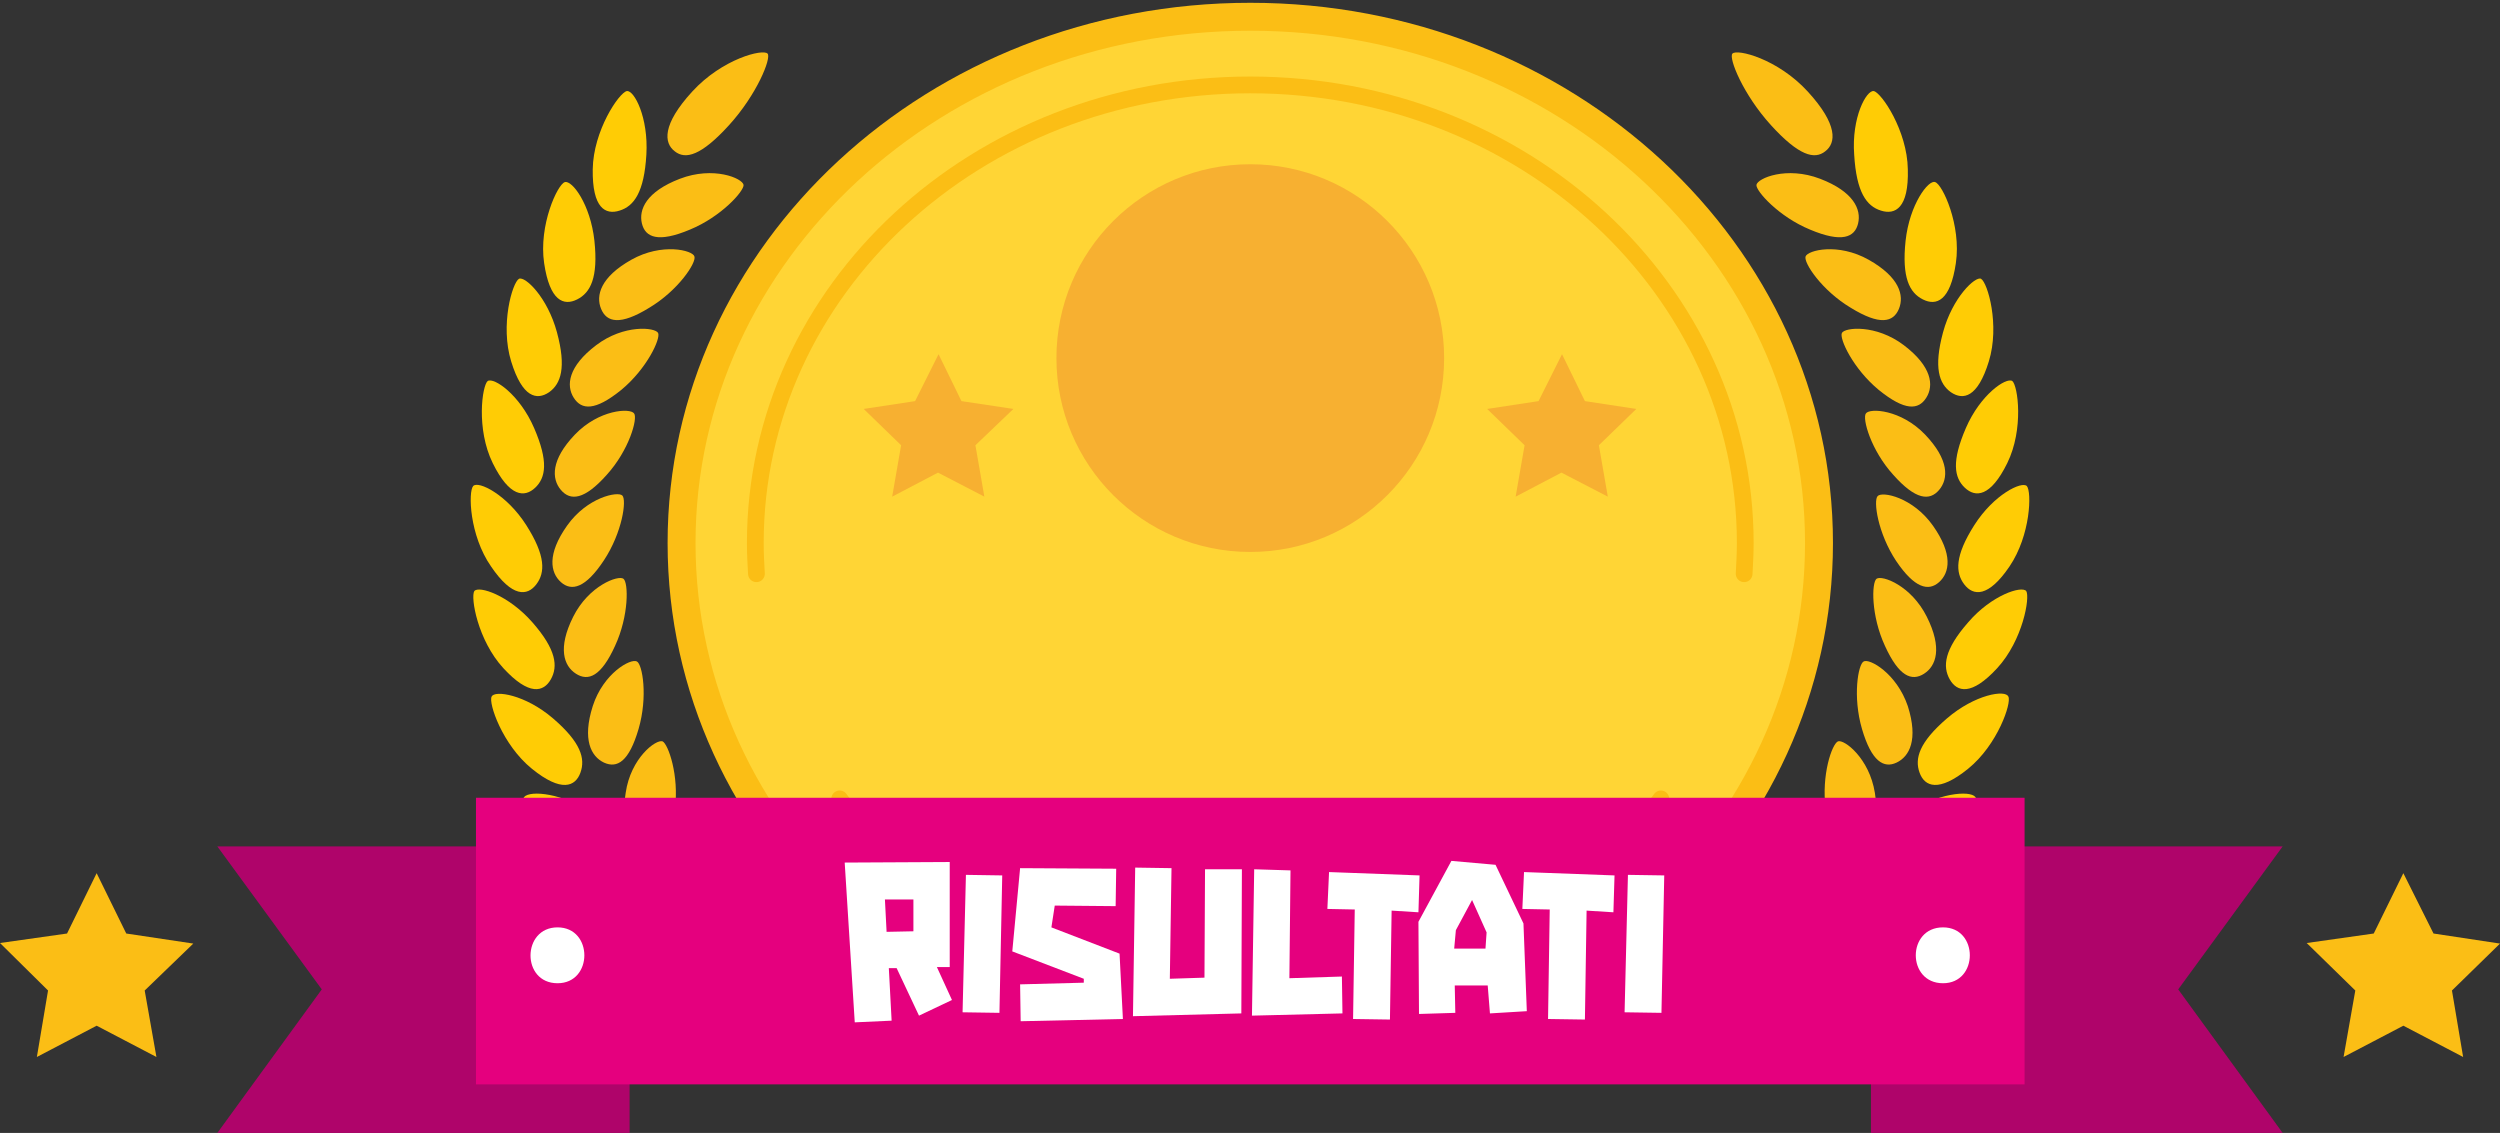 <?xml version="1.0" encoding="utf-8"?>
<!-- Generator: Adobe Illustrator 24.1.1, SVG Export Plug-In . SVG Version: 6.00 Build 0)  -->
<svg version="1.1" id="Layer_1" xmlns="http://www.w3.org/2000/svg" xmlns:xlink="http://www.w3.org/1999/xlink" x="0px" y="0px"
	 viewBox="0 0 447.5 202.8" style="enable-background:new 0 0 447.5 202.8;" xml:space="preserve">
<rect x="0" y="0" width="447.5" height="202.8" fill="#333333" stroke="none"/>
<style type="text/css">
	.st0{fill:#FBBE15;}
	.st1{fill:#FFCC05;}
	.st2{fill:#FFD535;stroke:#FBBE15;stroke-width:5;stroke-miterlimit:10;}
	.st3{fill:none;stroke:#FBBE15;stroke-width:3;stroke-linecap:round;stroke-linejoin:round;stroke-miterlimit:10;}
	.st4{fill:#F7B031;}
	.st5{fill:#AF046A;}
	.st6{fill:#E5007E;}
	.st7{fill:#FFFFFF;}
	.st8{fill:none;}
</style>
<g>
	<g>
		<g>
			<g>
				<g>
					<g>
						<path class="st0" d="M130.5,22.4c-5,5.5-7.8,6.2-9.7,4.7c-2-1.5-2.3-4.8,3.1-10.7s12.7-7.7,13.5-6.8
							C138.1,10.4,135.5,16.9,130.5,22.4z"/>
						<path class="st1" d="M115.7,27.7c-0.4,6.7-2.2,9.2-4.8,10c-2.5,0.8-4.9-0.4-4.8-7.4c0.1-6.9,4.7-13.7,6.1-14
							C113.5,16.1,116.1,21,115.7,27.7z"/>
						<path class="st0" d="M121.7,32c-6,2.3-7.4,5.5-6.8,8s2.9,3.5,8.6,1.1c5.6-2.3,9.7-6.9,9.6-8C132.9,31.9,127.7,29.7,121.7,32z"
							/>
						<path class="st1" d="M106.4,43.1c0.7,6.6-0.7,9.3-3.1,10.5s-4.9,0.3-5.9-6.5s2.4-14.1,3.7-14.5S105.7,36.6,106.4,43.1z"/>
						<path class="st0" d="M113,46.5c-5.5,3.1-6.4,6.4-5.4,8.8c1,2.4,3.4,3,8.6-0.2c5.2-3.1,8.5-8.1,8.1-9.2
							C124,44.8,118.5,43.4,113,46.5z"/>
						<path class="st1" d="M99.7,59.5c1.7,6.3,0.7,9.2-1.4,10.7c-2.2,1.5-4.8,1-6.8-5.5s0.2-14.1,1.4-14.8
							C94,49.4,98,53.2,99.7,59.5z"/>
						<path class="st0" d="M106.7,61.8c-5,3.8-5.4,7.2-4,9.4s3.8,2.4,8.5-1.4c4.6-3.8,7.1-9.2,6.6-10.2
							C117.3,58.6,111.7,58,106.7,61.8z"/>
						<path class="st1" d="M95.6,76.6c2.6,6,2.1,8.9,0.2,10.7c-1.9,1.8-4.6,1.7-7.6-4.4S86.3,69,87.3,68.2
							C88.4,67.5,93,70.6,95.6,76.6z"/>
						<path class="st0" d="M102.9,77.8c-4.3,4.5-4.2,7.9-2.5,9.9s4.2,1.8,8.2-2.7c4-4.4,5.6-10.1,4.9-11
							C112.8,73,107.2,73.3,102.9,77.8z"/>
						<path class="st1" d="M94.2,94c3.5,5.5,3.4,8.5,1.8,10.6s-4.3,2.4-8.1-3.2C84,95.8,83.8,88,84.7,87S90.7,88.5,94.2,94z"/>
						<path class="st0" d="M101.5,94.1c-3.6,5.1-3,8.4-1.1,10.1s4.4,1.1,7.7-3.9s4.1-10.8,3.3-11.6C110.6,87.9,105.1,89,101.5,94.1z
							"/>
						<path class="st1" d="M95.3,111.4c4.3,4.9,4.6,7.9,3.3,10.2c-1.3,2.3-3.9,3-8.5-2s-5.9-12.7-5.2-13.8
							C85.7,104.8,91,106.5,95.3,111.4z"/>
						<path class="st0" d="M102.6,110.4c-2.8,5.6-1.7,8.8,0.5,10.2c2.2,1.4,4.5,0.5,7-5c2.5-5.4,2.4-11.3,1.5-12
							S105.4,104.8,102.6,110.4z"/>
						<path class="st1" d="M99,128.6c5,4.3,5.8,7.2,4.9,9.7s-3.4,3.6-8.7-0.7c-5.3-4.3-7.8-11.8-7.2-12.9
							C88.5,123.5,94,124.3,99,128.6z"/>
						<path class="st0" d="M106.1,126.4c-1.9,6-0.3,9,2,10.1c2.4,1.1,4.5-0.2,6.2-6c1.7-5.8,0.7-11.6-0.3-12.1
							C112.9,117.8,108,120.5,106.1,126.4z"/>
						<path class="st1" d="M105.3,145.1c5.6,3.5,6.9,6.3,6.4,9c-0.5,2.6-2.8,4.1-8.8,0.6s-9.6-10.6-9.2-11.8
							C94.1,141.5,99.7,141.6,105.3,145.1z"/>
						<path class="st0" d="M112,141.9c-1,6.2,1.1,9.1,3.6,9.8s4.4-0.9,5.2-6.9s-1.2-11.6-2.2-12.1
							C117.4,132.3,112.9,135.7,112,141.9z"/>
						<path class="st1" d="M114.2,160.6c6.1,2.7,7.9,5.3,7.8,8s-2.1,4.5-8.6,1.9s-11.2-9.2-11-10.5
							C102.5,158.8,108.1,157.9,114.2,160.6z"/>
						<path class="st0" d="M120.3,156.5c0,6.4,2.6,8.9,5.2,9.3c2.6,0.4,4.3-1.5,4-7.7s-3.1-11.5-4.2-11.8
							C124.1,146.1,120.3,150.1,120.3,156.5z"/>
						<path class="st1" d="M125.7,175c6.6,1.8,8.9,4.2,9.3,6.9c0.4,2.7-1.3,4.8-8.3,3.2c-7-1.7-12.8-7.6-12.9-8.9
							C113.7,174.8,119.1,173.1,125.7,175z"/>
						<path class="st0" d="M131.1,169.9c1.2,6.4,4.2,8.6,6.9,8.6s4-2.2,2.6-8.3s-5.1-11.1-6.3-11.2
							C133.1,158.9,129.9,163.5,131.1,169.9z"/>
					</g>
				</g>
				<g>
					<g>
						<path class="st0" d="M317,22.4c5,5.5,7.8,6.2,9.7,4.7c2-1.5,2.3-4.8-3.1-10.7s-12.7-7.7-13.5-6.8
							C309.4,10.4,312,16.9,317,22.4z"/>
						<path class="st1" d="M331.9,27.7c0.4,6.7,2.2,9.2,4.8,10c2.5,0.8,5-0.4,4.8-7.4c-0.1-6.9-4.7-13.7-6.1-14
							C334.1,16.1,331.4,21,331.9,27.7z"/>
						<path class="st0" d="M325.8,32c6,2.3,7.4,5.5,6.8,8s-2.9,3.5-8.6,1.1c-5.6-2.3-9.7-6.9-9.6-8C314.6,31.9,319.8,29.7,325.8,32z
							"/>
						<path class="st1" d="M341.1,43.1c-0.7,6.6,0.7,9.3,3.1,10.5s4.9,0.3,5.9-6.5s-2.4-14.1-3.7-14.5
							C345.2,32.1,341.8,36.6,341.1,43.1z"/>
						<path class="st0" d="M334.5,46.5c5.5,3.1,6.4,6.4,5.4,8.8c-1,2.4-3.4,3-8.6-0.2c-5.2-3.1-8.5-8.1-8.1-9.2
							C323.6,44.8,329,43.4,334.5,46.5z"/>
						<path class="st1" d="M347.8,59.5c-1.7,6.3-0.7,9.2,1.4,10.7c2.2,1.5,4.8,1,6.8-5.5s-0.2-14.1-1.4-14.8
							C353.6,49.4,349.5,53.2,347.8,59.5z"/>
						<path class="st0" d="M340.8,61.8c5,3.8,5.4,7.2,4,9.4s-3.8,2.4-8.5-1.4c-4.6-3.8-7.1-9.2-6.6-10.2
							C330.2,58.6,335.8,58,340.8,61.8z"/>
						<path class="st1" d="M351.9,76.6c-2.6,6-2.1,8.9-0.2,10.7c1.9,1.8,4.6,1.7,7.6-4.4s1.9-13.9,0.9-14.7
							C359.1,67.5,354.5,70.6,351.9,76.6z"/>
						<path class="st0" d="M344.6,77.8c4.3,4.5,4.2,7.9,2.5,9.9s-4.2,1.8-8.2-2.7c-4-4.4-5.6-10.1-4.9-11
							C334.7,73,340.3,73.3,344.6,77.8z"/>
						<path class="st1" d="M353.4,94c-3.5,5.5-3.4,8.5-1.8,10.6s4.3,2.4,8.1-3.2s4-13.4,3.1-14.4C361.9,86.1,356.9,88.5,353.4,94z"
							/>
						<path class="st0" d="M346,94.1c3.6,5.1,3,8.4,1.1,10.1s-4.4,1.1-7.7-3.8c-3.3-5-4.1-10.8-3.3-11.6
							C336.9,87.9,342.4,89,346,94.1z"/>
						<path class="st1" d="M352.3,111.4c-4.3,4.9-4.6,7.9-3.3,10.2c1.3,2.3,3.9,3,8.5-2s5.9-12.7,5.2-13.8
							C361.9,104.8,356.5,106.5,352.3,111.4z"/>
						<path class="st0" d="M344.9,110.4c2.8,5.6,1.7,8.8-0.5,10.2c-2.2,1.4-4.5,0.5-7-5c-2.5-5.4-2.4-11.3-1.5-12
							C336.9,102.9,342.1,104.8,344.9,110.4z"/>
						<path class="st1" d="M348.5,128.6c-5,4.3-5.8,7.2-4.9,9.7s3.4,3.6,8.7-0.7c5.3-4.3,7.8-11.8,7.2-12.9
							C359,123.4,353.5,124.3,348.5,128.6z"/>
						<path class="st0" d="M341.5,126.4c1.9,6,0.3,9-2,10.1s-4.5-0.2-6.2-6c-1.7-5.8-0.7-11.6,0.3-12.1
							C334.6,117.8,339.5,120.5,341.5,126.4z"/>
						<path class="st1" d="M342.2,145.1c-5.6,3.5-6.9,6.3-6.4,9c0.5,2.6,2.8,4.1,8.8,0.6s9.6-10.6,9.1-11.8
							C353.4,141.5,347.8,141.6,342.2,145.1z"/>
						<path class="st0" d="M335.6,141.9c1,6.2-1.1,9.1-3.6,9.8s-4.4-0.9-5.2-6.9s1.1-11.6,2.2-12.1
							C330.1,132.3,334.6,135.7,335.6,141.9z"/>
						<path class="st1" d="M333.3,160.6c-6.1,2.7-7.9,5.3-7.8,8s2.1,4.5,8.6,1.9s11.2-9.2,11-10.5
							C345,158.8,339.5,157.9,333.3,160.6z"/>
						<path class="st0" d="M327.2,156.5c0,6.4-2.6,8.9-5.2,9.3c-2.6,0.4-4.3-1.5-4-7.7s3.1-11.5,4.2-11.8
							C323.4,146.1,327.3,150.1,327.2,156.5z"/>
						<path class="st1" d="M321.8,175c-6.6,1.8-8.9,4.2-9.3,6.9s1.3,4.8,8.3,3.2c7-1.7,12.8-7.6,12.9-8.9
							C333.8,174.8,328.4,173.1,321.8,175z"/>
						<path class="st0" d="M316.5,169.9c-1.2,6.4-4.2,8.6-6.9,8.6c-2.7,0-4-2.2-2.6-8.3s5.1-11.1,6.3-11.2
							C314.4,158.9,317.6,163.5,316.5,169.9z"/>
					</g>
				</g>
			</g>
			<g>
				<g>
					<g>
						<path class="st2" d="M325.6,97.2c0,52.1-45.6,94.3-101.8,94.3S122,149.3,122,97.2C122,45.2,167.5,3,223.8,3
							S325.6,45.2,325.6,97.2z"/>
						<g>
							<path class="st3" d="M297.3,143c-15.9,21.9-42.9,36.3-73.5,36.3s-57.6-14.4-73.5-36.3"/>
							<path class="st3" d="M135.4,102.7c-0.1-1.8-0.2-3.6-0.2-5.5c0-45.3,39.6-82,88.6-82s88.6,36.7,88.6,82c0,1.8-0.1,3.7-0.2,5.5
								"/>
						</g>
						<circle class="st4" cx="223.8" cy="64.1" r="34.7"/>
					</g>
				</g>
				<g>
					<g>
						<polygon class="st4" points="159.7,88.9 161.3,79.7 154.6,73.2 163.8,71.8 168,63.4 172.1,71.8 181.4,73.2 174.6,79.7 
							176.2,88.9 167.9,84.6 						"/>
					</g>
					<g>
						<polygon class="st4" points="271.3,88.9 272.9,79.7 266.2,73.2 275.4,71.8 279.6,63.4 283.7,71.8 292.9,73.2 286.2,79.7 
							287.8,88.9 279.5,84.6 						"/>
					</g>
				</g>
			</g>
		</g>
	</g>
	<g>
		<g>
			<polyline class="st5" points="57.6,177.1 38.9,151.5 112.7,151.5 112.7,202.8 38.9,202.8 57.6,177.1 			"/>
			<polyline class="st5" points="389.9,177.1 408.6,151.5 334.9,151.5 334.9,202.8 408.6,202.8 389.9,177.1 			"/>
			<rect x="85.2" y="142.8" class="st6" width="277.2" height="51.3"/>
		</g>
		<g>
			<g>
				<path class="st7" d="M99.8,176c6.4,0,6.4-10,0-10S93.3,176,99.8,176L99.8,176z"/>
			</g>
			<g>
				<path class="st7" d="M347.8,176c6.4,0,6.4-10,0-10C341.3,166,341.3,176,347.8,176L347.8,176z"/>
			</g>
		</g>
		<g>
			<polygon class="st0" points="6.6,189.2 8.6,177.3 0,168.8 12,167.1 17.3,156.3 22.6,167.1 34.6,168.9 25.9,177.3 28,189.2 
				17.3,183.6 			"/>
			<polygon class="st0" points="419.5,189.2 421.6,177.3 412.9,168.8 424.9,167.1 430.2,156.3 435.6,167.1 447.5,168.9 438.9,177.3 
				440.9,189.2 430.2,183.6 			"/>
		</g>
	</g>
</g>
<rect x="109.9" y="149" class="st8" width="232.6" height="63.8"/>
<g>
	<path class="st7" d="M164.5,181.8l-4-8.5h-1.4l0.5,9.4L153,183l-1.8-28.6l18.8-0.1v18.8h-2.3l2.7,5.9L164.5,181.8z M158.4,161
		l0.3,5.8l4.8-0.1V161H158.4z"/>
	<path class="st7" d="M179.4,156.7l-0.5,24.6l-6.6-0.1l0.6-24.6L179.4,156.7z"/>
	<path class="st7" d="M199.7,162.2l-10.9-0.1l-0.6,3.9l12.2,4.7l0.6,11.7l-18.3,0.4l-0.1-6.6l11.4-0.3v-0.7l-12.8-4.9l1.4-14.9
		l17.2,0.1L199.7,162.2z"/>
	<path class="st7" d="M209.7,155.4l-0.3,19.8l6.2-0.2l0.1-19.4h6.6l-0.1,25.8l-19.4,0.5l0.4-26.6L209.7,155.4z"/>
	<path class="st7" d="M231,155.8l-0.2,19.3l9.4-0.3l0.1,6.6l-16.2,0.4l0.4-26.2L231,155.8z"/>
	<path class="st7" d="M249.1,163l-0.3,19.5l-6.6-0.1l0.3-19.6l-4.9-0.1l0.3-6.6l16.2,0.6l-0.2,6.6L249.1,163z"/>
	<path class="st7" d="M254,181.5l-0.1-16.5l5.9-10.9l7.9,0.7l5,10.5l0.6,15.7l-6.6,0.4l-0.4-5h-5.9l0.1,4.9L254,181.5z M265.9,169.8
		l0.2-2.9l-2.6-5.8l-2.9,5.4l-0.3,3.3H265.9z"/>
	<path class="st7" d="M284,163l-0.3,19.5l-6.6-0.1l0.3-19.6l-4.9-0.1l0.3-6.6l16.2,0.6l-0.2,6.6L284,163z"/>
	<path class="st7" d="M297.9,156.7l-0.5,24.6l-6.6-0.1l0.6-24.6L297.9,156.7z"/>
</g>
</svg>
